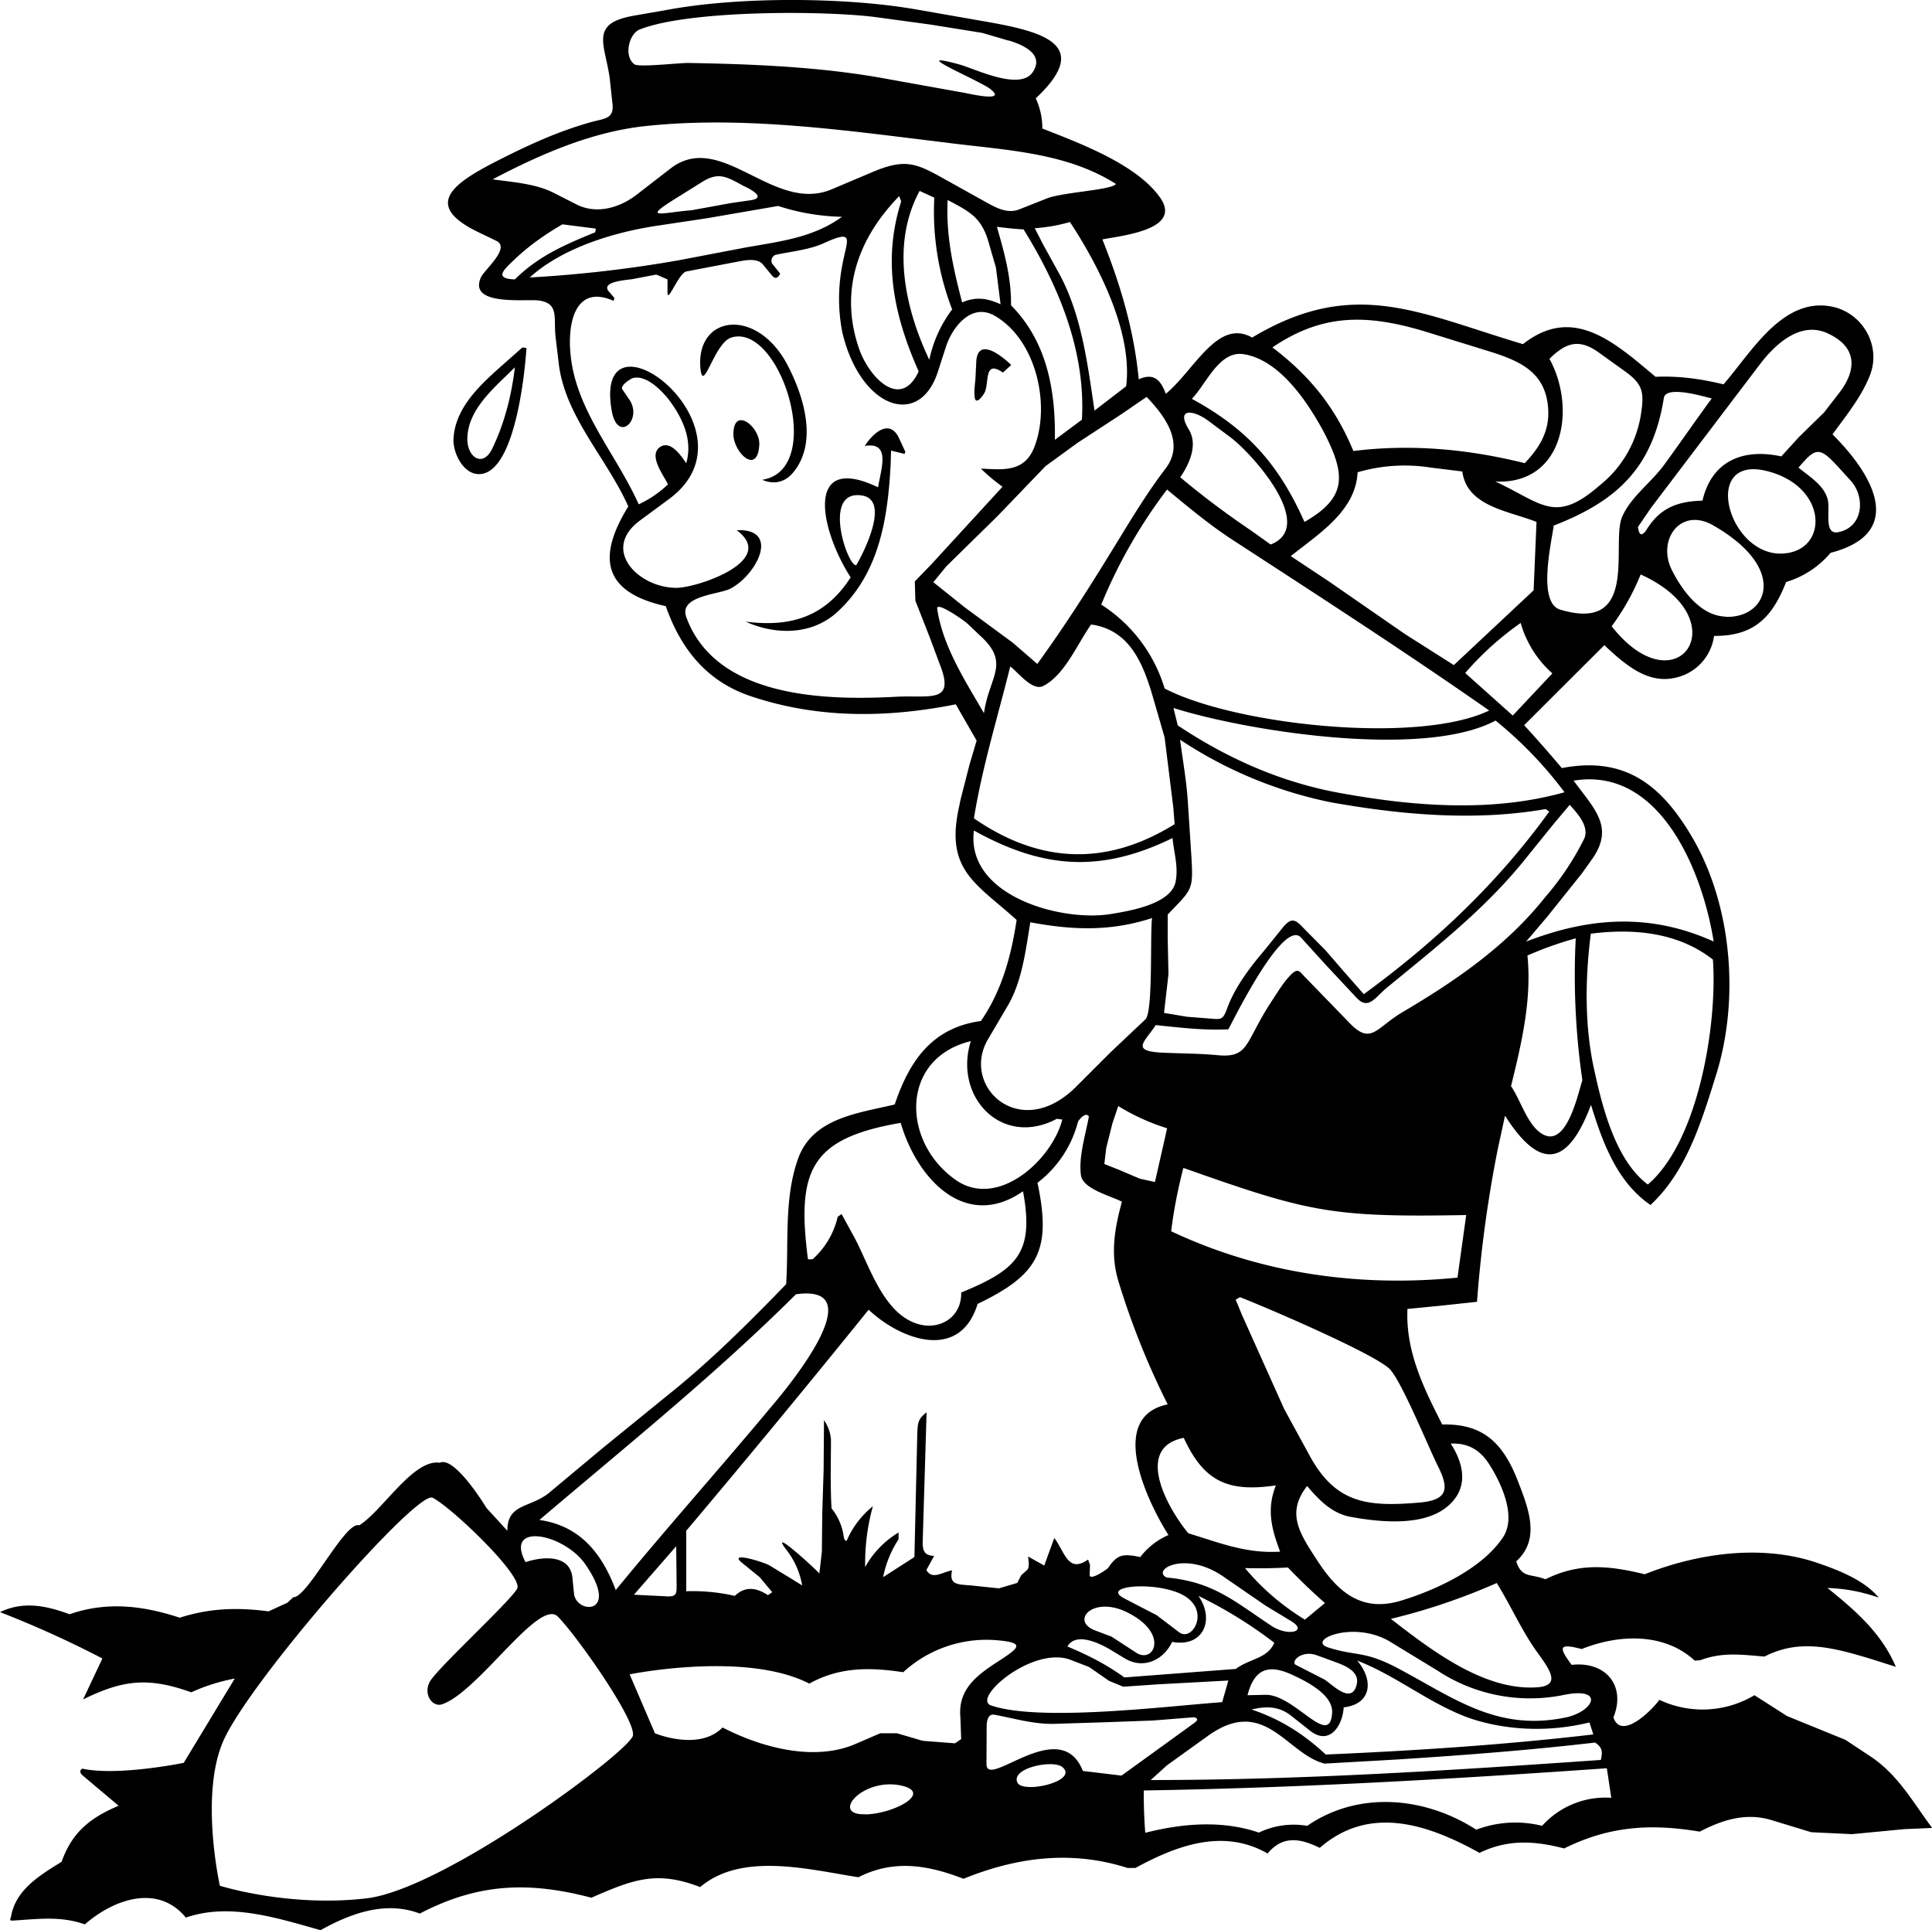 <svg xmlns="http://www.w3.org/2000/svg" width="960" height="958.937" shape-rendering="geometricPrecision" text-rendering="geometricPrecision" image-rendering="optimizeQuality" fill-rule="evenodd" clip-rule="evenodd" viewBox="0 0 10 9.989"><path d="M1.518 8.266c.073.004.27-.398.341-.372.121-.075.28-.345.417-.324.078-.038.242.234.242.234l.108.118c0-.144.119-.116.218-.198l.272-.227.343-.279c.218-.174.415-.371.61-.572.014-.214-.012-.445.062-.65.075-.21.31-.235.5-.28.076-.227.195-.398.446-.432.108-.156.157-.337.185-.523-.205-.186-.365-.253-.302-.566l.012-.058.047-.183.036-.121-.108-.188c-.356.071-.715.075-1.064-.043-.23-.078-.361-.249-.437-.465-.33-.073-.354-.257-.194-.516-.11-.248-.328-.466-.36-.74l-.016-.134c-.013-.102.024-.184-.101-.193-.084-.004-.352.024-.285-.12.02-.041.155-.152.078-.188l-.083-.04c-.298-.14-.146-.252.07-.364.16-.082.321-.158.494-.207.08-.024.134-.015.12-.108L3.156.406c-.024-.177-.106-.283.12-.324l.189-.033c.369-.067.913-.064 1.278 0l.326.057c.309.053.6.114.292.403a.361.361 0 0 1 .034.156c.19.075.484.183.607.354.125.17-.197.2-.296.22.093.233.164.47.188.724.073-.033.112-.003.14.075.147-.12.268-.393.447-.291.527-.316.864-.126 1.402.034.259-.205.473-.01.686.169.123-.005.231.01.352.039.147-.169.313-.467.579-.398.147.041.235.201.18.348-.044.114-.124.211-.195.309.207.205.386.51-.01.613a.481.481 0 0 1-.23.151c-.073.186-.168.28-.373.279a.257.257 0 0 1-.208.218c-.144.03-.263-.08-.36-.17l-.415.414c.067.073.132.147.195.222.328-.063.518.087.68.367.205.357.24.847.114 1.235-.073.234-.151.488-.335.659-.174-.119-.248-.324-.308-.518-.113.3-.253.358-.445.056l-.037.17a6.52 6.52 0 0 0-.108.793l-.186.02-.174.017c-.01.218.082.406.18.598.204-.005.308.088.385.276.056.145.13.313-.002.432.028.09.078.063.151.093.175-.087.33-.071.514-.026.272-.108.598-.155.881-.063.11.037.255.091.33.184a.877.877 0 0 0-.265-.05c.147.119.279.233.354.408l-.136-.043c-.188-.056-.363-.104-.544-.01-.121-.01-.218-.024-.333.019l-.028.002c-.16-.147-.395-.136-.585-.06-.117-.03-.123-.013-.052.082.175-.02.283.107.216.272.041.12.197-.035.238-.091a.524.524 0 0 0 .492-.024l.169.108.302.123.136.09c.14.096.214.234.313.366l-.143.006-.272.026-.211-.01-.207-.063c-.132-.04-.255 0-.37.06-.257-.043-.47-.028-.702.087-.153-.04-.293-.048-.438.023-.268-.149-.57-.25-.827-.026-.104-.051-.192-.064-.27.029-.227-.13-.466-.044-.684.075h-.041c-.29-.093-.573-.056-.849.056-.188-.073-.363-.1-.544-.008-.257-.04-.603-.132-.819.051-.226-.088-.35-.038-.563.055-.324-.085-.585-.076-.888.082-.172-.065-.347-.007-.514.086-.23-.065-.473-.143-.697-.065-.145-.177-.374-.095-.523.035-.123-.044-.24-.028-.367-.02-.03.002-.017-.004-.013-.03.028-.134.152-.207.26-.274.053-.151.146-.227.295-.29l-.19-.16c-.01-.012-.013-.023.002-.032.184.04.525-.03.525-.03l.264-.436s-.108.017-.225.071c-.218-.078-.35-.067-.56.037l.1-.212A5.3 5.3 0 0 0 0 8.343c.121-.058.238-.034.36.011.193-.067.38-.045.57.018.156-.05.299-.054.46-.033l.098-.045.03-.028zm1.186-6.468l.021.003c-.009.138-.06.632-.235.652-.087.01-.143-.102-.143-.175.005-.162.132-.28.244-.38l.113-.1zm-.04.104c-.1.1-.241.212-.245.365-.003.1.082.158.131.05.063-.132.097-.27.115-.415zM2.55.928c.104.015.223.022.318.071l.112.057c.106.056.229.02.32-.052l.168-.13c.263-.207.533.233.836.106l.22-.093c.166-.069.224-.039.367.041l.203.113c.058.032.12.07.188.04l.134-.053c.077-.033.339-.044.36-.076-.261-.166-.58-.175-.879-.214C4.383.676 3.844.596 3.327.654c-.274.032-.535.147-.777.274zm.84 8.042s.227.095.35-.03c.199.103.475.179.691.084l.125-.054h.087l.133.039.167.013L4.975 9l-.004-.112c-.013-.139.075-.212.188-.285.11-.072.16-.102-.005-.115a.637.637 0 0 0-.479.166c-.173-.026-.33-.028-.486.059-.33-.17-.93-.048-.93-.048l.131.305zm-.725-7.524c.12-.12.259-.18.416-.244l.003-.019-.173-.022c-.089.052-.17.108-.246.18-.059.056-.11.101 0 .105zm.056 6.638c.084-.028.23-.043.242.082l.008.08c.009.108.242.115.059-.15-.11-.16-.421-.221-.31-.012zm1.306-7.018l-.365.063-.246.037c-.227.032-.503.114-.674.27a6.58 6.58 0 0 0 .771-.089l.34-.065c.179-.032.356-.051.505-.16a1.141 1.141 0 0 1-.33-.056zm-1.235 6.8c.21.03.324.173.395.363.262-.32.536-.626.801-.944.059-.069.549-.645.132-.587-.419.417-.879.786-1.328 1.168zm.665-5.36c-.021-.045-.101-.146-.043-.191.056-.041.112.045.138.082.035-.121-.02-.238-.095-.335-.037-.045-.112-.121-.179-.106-.007 0-.073.039-.056.06l.034.05c.074.104-.06.233-.09.058-.1-.58.792.096.295.46l-.149.11c-.207.154 0 .353.195.348.112-.004.518-.142.306-.298.23-.01.102.234-.034.303-.06.03-.266.036-.227.146.153.42.721.432 1.082.413.175-.01.307.037.235-.156l-.058-.155-.073-.186-.003-.1.087-.09.367-.4a.966.966 0 0 1-.112-.094c.12.006.23.02.28-.12.08-.22.003-.548-.207-.67-.119-.07-.22.053-.255.163l-.04.124c-.096.3-.402.19-.495-.201a.908.908 0 0 1 0-.35c.023-.13.069-.188-.097-.112-.076.034-.171.043-.25.06-.018.01-.023.024-.018.043l.043.054c-.009.022-.026.03-.041.011l-.048-.058c-.036-.043-.12-.015-.162-.009l-.235.045c-.04.01-.097.167-.097.11v-.069l-.058-.025-.121.023c-.024.005-.167.011-.126.063l.03.035-.004.015c-.2-.089-.241.118-.222.285.03.285.237.511.352.768a.556.556 0 0 0 .151-.103zM5.22.21L5.083.17 4.815.127 4.528.088C4.258.054 3.563.052 3.31.153c-.056.024-.082.14-.026.18.026.017.247-.01.288-.007.332.006.675.02 1.006.08l.417.075c.026.005.222.05.13-.021-.061-.046-.446-.205-.158-.126.08.022.315.14.38.037.06-.093-.059-.142-.128-.162zM3.282 8.253l.162.008c.063.005.058-.015.058-.073L3.5 8.002l-.218.25zm.501-7.202l.104-.015c.082-.013-.004-.058-.037-.073-.088-.048-.13-.076-.218-.02l-.112.07c-.21.129-.102.088.06.075l.203-.037zm-.23 7.184a.968.968 0 0 1 .25.024c.056-.052.11-.043.172-.004l.022-.015-.065-.078-.09-.073c-.08-.065.118-.003.142.013l.102.062.066.041a.413.413 0 0 0-.086-.19c-.082-.112.147.097.175.128l.013-.113.002-.198.007-.223.002-.259a.198.198 0 0 1 .036.1c0 .118-.004.233.003.356a.297.297 0 0 1 .064.153c.007.017.013.022.02.002a.47.47 0 0 1 .13-.166 1.108 1.108 0 0 0-.04.315.476.476 0 0 1 .173-.179v.035a.555.555 0 0 0-.08.196l.162-.104.015-.645c.003-.054.005-.07.048-.104l-.02.665c-.002.054.01.076.059.078l-.04.073c.03.054.085.009.133.002-.018.078.034.072.099.078l.143.015.095-.028.021-.04.03-.027c.015-.013.007-.056.005-.07l.084.047.052-.143c.056.076.071.184.175.112l.01.028-.002.05c-.002.037.093-.03.095-.034.048-.07.074-.076.167-.057a.368.368 0 0 1 .146-.114c-.108-.17-.321-.611-.004-.676a4.05 4.05 0 0 1-.255-.637c-.043-.142-.02-.272.018-.412-.057-.03-.201-.065-.212-.136-.013-.098.024-.21.041-.305-.015-.024-.045.009-.056.026a.579.579 0 0 1-.21.317c.074.35.005.476-.31.627-.091.298-.396.188-.564.03a68.25 68.25 0 0 1-.944 1.144v.313zm.63-1.718h.023a.424.424 0 0 0 .13-.22l.02-.014.069.126c.075.142.146.382.317.44.119.041.237-.032.233-.16.287-.118.38-.203.32-.524-.298.207-.549-.065-.633-.354-.466.08-.54.244-.48.706zm.481-5.476l-.01-.026c-.214.22-.312.492-.206.794.052.145.214.315.307.113-.13-.292-.188-.575-.09-.881zM4.48 9.39c.155-.005.354-.117.177-.151-.197-.037-.361.157-.177.15zm.449-7.787a1.403 1.403 0 0 1-.093-.58L4.76.988c-.149.274-.077.606.05.874a.658.658 0 0 1 .117-.259zm.57 4.191L5.47 5.79c-.283.151-.536-.112-.445-.402-.367.089-.36.523-.076.72.216.148.493-.102.549-.312zm.436-3.74l-.13.089-.228.149-.165.12-.248.258-.266.261-.067.082.165.132.246.181.127.11c.13-.179.25-.365.365-.552.097-.156.186-.311.298-.458.102-.132 0-.27-.097-.372zm-.842 1.637c.026-.188.136-.255-.013-.395l-.074-.07c-.015-.014-.162-.118-.155-.075.028.193.147.376.242.54zm.086-2.116l-.024-.19-.04-.138c-.037-.123-.098-.153-.21-.212-.009.186.028.35.075.53.072-.031.13-.022.2.01zm.89 2.762c-.374.183-.674.158-1.028-.039-.043.337.451.475.71.432.089-.015.318-.05.335-.173.013-.073-.01-.147-.017-.22zm-.421-1.106c-.071.1-.136.26-.246.318-.057.032-.134-.072-.173-.1-.065.262-.145.52-.188.786.339.234.685.25 1.039.03l-.007-.086-.045-.363-.065-.224c-.05-.166-.12-.333-.315-.36zm.101 2.214l.18-.17c.04-.04.023-.437.034-.524-.214.07-.41.063-.63.022-.024.143-.042.304-.117.432l-.102.173c-.144.244.167.537.458.244l.177-.177zm.432 3.442l-.214.017-.25.009-.255.008c-.106.004-.212-.028-.315-.047-.03-.005-.037.023-.04.051l-.001.203c-.002.139.382-.259.499.037l.2.024.376-.272c.017-.013.024-.022 0-.03zm.177-.19l-.37.02-.174.012-.073-.03-.104-.072-.093-.036c-.196-.078-.518.2-.414.235.254.087.924.002 1.196-.017l.032-.112zM5.46 2.276l.14-.104c.02-.354-.119-.689-.302-.985-.048-.002-.093-.008-.138-.013.039.136.075.264.073.406.186.188.231.439.227.696zm-.194 6.949c.028.06.32-.007.233-.08-.048-.04-.268.004-.233.08zm.399-7.1l.164-.126c.035-.278-.142-.624-.291-.85a.866.866 0 0 1-.182.032l.043.084.087.158c.114.214.144.466.179.701zm.93 6.376a2.286 2.286 0 0 0-.392-.242c.086.123.026.268-.136.238-.044.093-.147.144-.244.086l-.078-.047c-.056-.033-.177-.091-.22-.015.108.045.2.092.295.16l.577-.044c.07-.054.164-.052.199-.136zm-.84-.03l.126.082c.09.058.168-.093-.03-.2-.186-.105-.318.034-.182.085l.087.033zm.286-5.938a2.63 2.63 0 0 0-.341.596.78.78 0 0 1 .328.434c.365.19 1.313.291 1.68.114-.439-.307-.881-.592-1.328-.883-.12-.078-.23-.17-.34-.261zm-.063 3.584l.063-.278a1.109 1.109 0 0 1-.253-.115l-.03.089-.032.127-.01.084.076.03.108.046.078.017zm.009 2.242l.116.088c.07.054.171-.123.007-.199-.143-.066-.42-.04-.287.026l.164.085zm2.138-4.194l-.08.095-.152.188c-.207.257-.462.456-.714.663-.063.052-.097.12-.16.05l-.158-.169-.127-.14c-.089-.097-.335.397-.376.475-.127.006-.25-.009-.376-.022-.056.087-.136.136.041.143.091.004.19.004.281.013.166.015.138-.07.283-.287.03-.046.058-.093.097-.132.037-.035.043-.013.076.02l.23.237c.107.108.133.021.266-.059.275-.162.54-.343.741-.596A1.44 1.44 0 0 0 8.2 4.34c.028-.065-.039-.134-.075-.175zm-2.197 5.32c.193-.049.398-.066.588-.001a.416.416 0 0 1 .25-.035c.266-.183.61-.151.875.02a.573.573 0 0 1 .341-.02.44.44 0 0 1 .358-.145l-.023-.153c-.8.056-1.596.102-2.397.115 0 .073.002.146.008.22zm.028-.273c.778 0 1.555-.05 2.33-.104.01-.045.007-.065-.03-.09-.343.04-.686.066-1.03.088l-.37.021c-.198-.05-.31-.356-.606-.142l-.21.151-.084.076zm.67-1.182c-.045-.118-.071-.22-.022-.343-.248.037-.373-.02-.477-.246-.261.052-.08.37.024.494.164.05.3.106.475.095zm-.587.134c.241.022.35.123.542.25.086.057.192.029.101-.025l-.132-.08-.218-.15c-.198-.137-.375-.034-.293.005zm1.02-3.019c.37-.27.692-.574.96-.945L8 4.187c-.365.064-.747.03-1.112-.035a2.207 2.207 0 0 1-.78-.324c.014.106.033.212.04.318l.017.261c.013.205.01.188-.121.326v.121l.004.188-.023.2.12.02.128.01c.052.005.058 0 .078-.051.036-.104.116-.212.188-.296L6.64 4.8c.043-.052.063-.045.108.004l.112.113.089.103.11.125zm.485 1.467l.045-.324c-.7.013-.816-.015-1.464-.244-.028.11-.05.218-.063.328.467.22.974.29 1.482.24zM6.074 3.664l.022.09c.261.174.544.299.857.353.374.067.775.097 1.145-.007a2.075 2.075 0 0 0-.357-.371c-.371.199-1.284.056-1.667-.065zm.503-.846c.242-.095-.097-.473-.211-.557l-.11-.082c-.078-.059-.173-.07-.102.045.048.08 0 .18-.045.246.119.1.24.19.367.276l.101.072zm.175-.117c.223-.127.214-.246.098-.469-.083-.153-.227-.37-.413-.399-.127-.02-.194.156-.268.231.29.158.45.34.583.637zm-.334 4.012l-.022.013.032.078.219.488.131.24c.136.25.3.267.57.244.145-.013.154-.07.095-.188-.043-.084-.188-.44-.25-.503-.078-.078-.626-.314-.775-.372zm.44 1.583a3.051 3.051 0 0 1-.192-.184 2.562 2.562 0 0 1-.222.003c.09.108.192.194.31.267l.104-.086zm-.401.477l.094-.002c.15-.002.333.28.344.093.006-.093-.132-.162-.201-.194-.136-.065-.203-.026-.237.103zm.021.074c.15.05.27.127.384.233.463-.02.925-.05 1.385-.104l-.02-.062c-.192.047-.4.045-.592-.013-.215-.067-.397-.225-.61-.307.086.101.075.225-.07.242-.006.097-.075.2-.175.12l-.095-.075c-.064-.052-.131-.052-.207-.034zm.527-6.513c.3-.037.594-.01.887.063.078-.082.13-.167.121-.285-.013-.18-.136-.24-.293-.29l-.307-.095c-.315-.1-.555-.114-.827.071.194.147.326.311.419.536zm.948.367c-.147-.058-.36-.08-.384-.261l-.162-.02a.869.869 0 0 0-.38.024c-.01.201-.201.318-.346.434l.199.132.39.27.255.162.413-.387.015-.354zM6.707 8.616l.143.073c.036.017.144.14.172.03.018-.071-.065-.101-.114-.119l-.093-.034c-.08-.028-.136.034-.108.05zm.058-.925c-.108.139-.04.242.052.383.106.164.229.27.43.211.181-.054.425-.166.533-.33.071-.108-.01-.28-.071-.376-.05-.078-.112-.112-.2-.108.07.108.094.233-.018.326-.125.104-.35.08-.495.054-.101-.017-.166-.086-.23-.16zm.676.955l-.246-.15c-.19-.114-.44-.006-.317.031.144.045.179.015.347.101.296.156.52.335.88.26.15-.033.202-.162-.018-.115a.87.87 0 0 1-.646-.127zm.307-.454c-.177.078-.359.14-.549.186.205.158.482.374.758.354.128-.009.06-.097 0-.181-.08-.11-.136-.24-.21-.359zm.082-4.489l.205-.218a.552.552 0 0 1-.164-.261 1.55 1.55 0 0 0-.287.259l.246.22zm-.09-1.211c.245.114.308.222.541.019a.584.584 0 0 0 .21-.352c.023-.136.013-.173-.095-.248l-.121-.087c-.102-.073-.17-.051-.255.033.14.255.075.652-.28.635zm.45 3.096a3.779 3.779 0 0 1-.034-.732 1.809 1.809 0 0 0-.25.089c.023.228-.03.453-.085.676.052.075.087.211.17.252.12.058.176-.211.2-.285zm.68-.715c-.058-.365-.278-.907-.725-.833.106.145.21.237.1.4l-.057.08-.181.226-.108.127c.328-.127.643-.149.972 0zm-.01-2.811c-.039-.009-.238-.07-.248-.002-.057.354-.234.53-.57.66-.01.08-.087.4.034.435.412.123.261-.342.32-.48.045-.104.15-.177.218-.27.082-.112.162-.229.246-.343zm.006 2.904c-.181-.142-.412-.162-.632-.134-.03.236-.033.484.02.715.042.192.111.46.275.583.262-.222.361-.83.337-1.164zm-.524-1.725c.339.432.663-.037.15-.268a1.216 1.216 0 0 1-.15.268zm.878-.879l.091-.1.13-.127.075-.097c.089-.112.106-.235-.05-.31-.144-.072-.278.053-.358.159l-.29.382-.273.36-.067.098c.006.041.017.052.043.017.069-.114.16-.15.291-.153.048-.207.212-.272.408-.229zm-.289.83c.214.01.333-.247-.065-.474-.168-.095-.29.076-.213.231.053.106.149.238.278.242zm.283-.327c.255 0 .257-.354-.08-.43-.324-.07-.19.428.08.43zm.095-.445c.056.046.132.091.151.164.015.059-.024.19.06.169.124-.028.137-.182.057-.268l-.063-.069c-.097-.106-.116-.101-.205.004zm-5.364.063c.335-.052.093-.816-.16-.736-.09.028-.147.302-.16.155-.021-.272.292-.313.45-.015.084.16.162.404.028.561-.043.05-.1.06-.158.035zm-.149-.238c.002-.146.14-.034.134.057-.009.162-.136.036-.134-.057zm.607.743c-.162-.252-.238-.648.142-.466.013-.09.07-.238-.069-.214.041-.065.128-.145.177-.041l.033.071-.004.011-.07-.017-.002.071c-.015.28-.058.564-.276.764-.132.121-.32.12-.475.05.233.03.412-.024.544-.229zm.831-1.099l-.043.039c-.097-.067-.071.045-.093.1-.006.014-.043.068-.052.034-.006-.035 0-.065.003-.104l.004-.084c.006-.132.13-.035.181.015zm-.803 1.037c.002 0 .192-.33.035-.361-.216-.039-.08.365-.035.36zM2.288 8.82c.187-.063.502-.551.599-.454.097.097.405.535.389.616-.016.08-.972.793-1.377.842-.405.048-.761-.065-.761-.065s-.104-.464.016-.745c.13-.305 1.003-1.304 1.085-1.263.097.048.47.405.438.47-.033.064-.422.42-.454.485-.032.065.016.13.065.114z"/></svg>